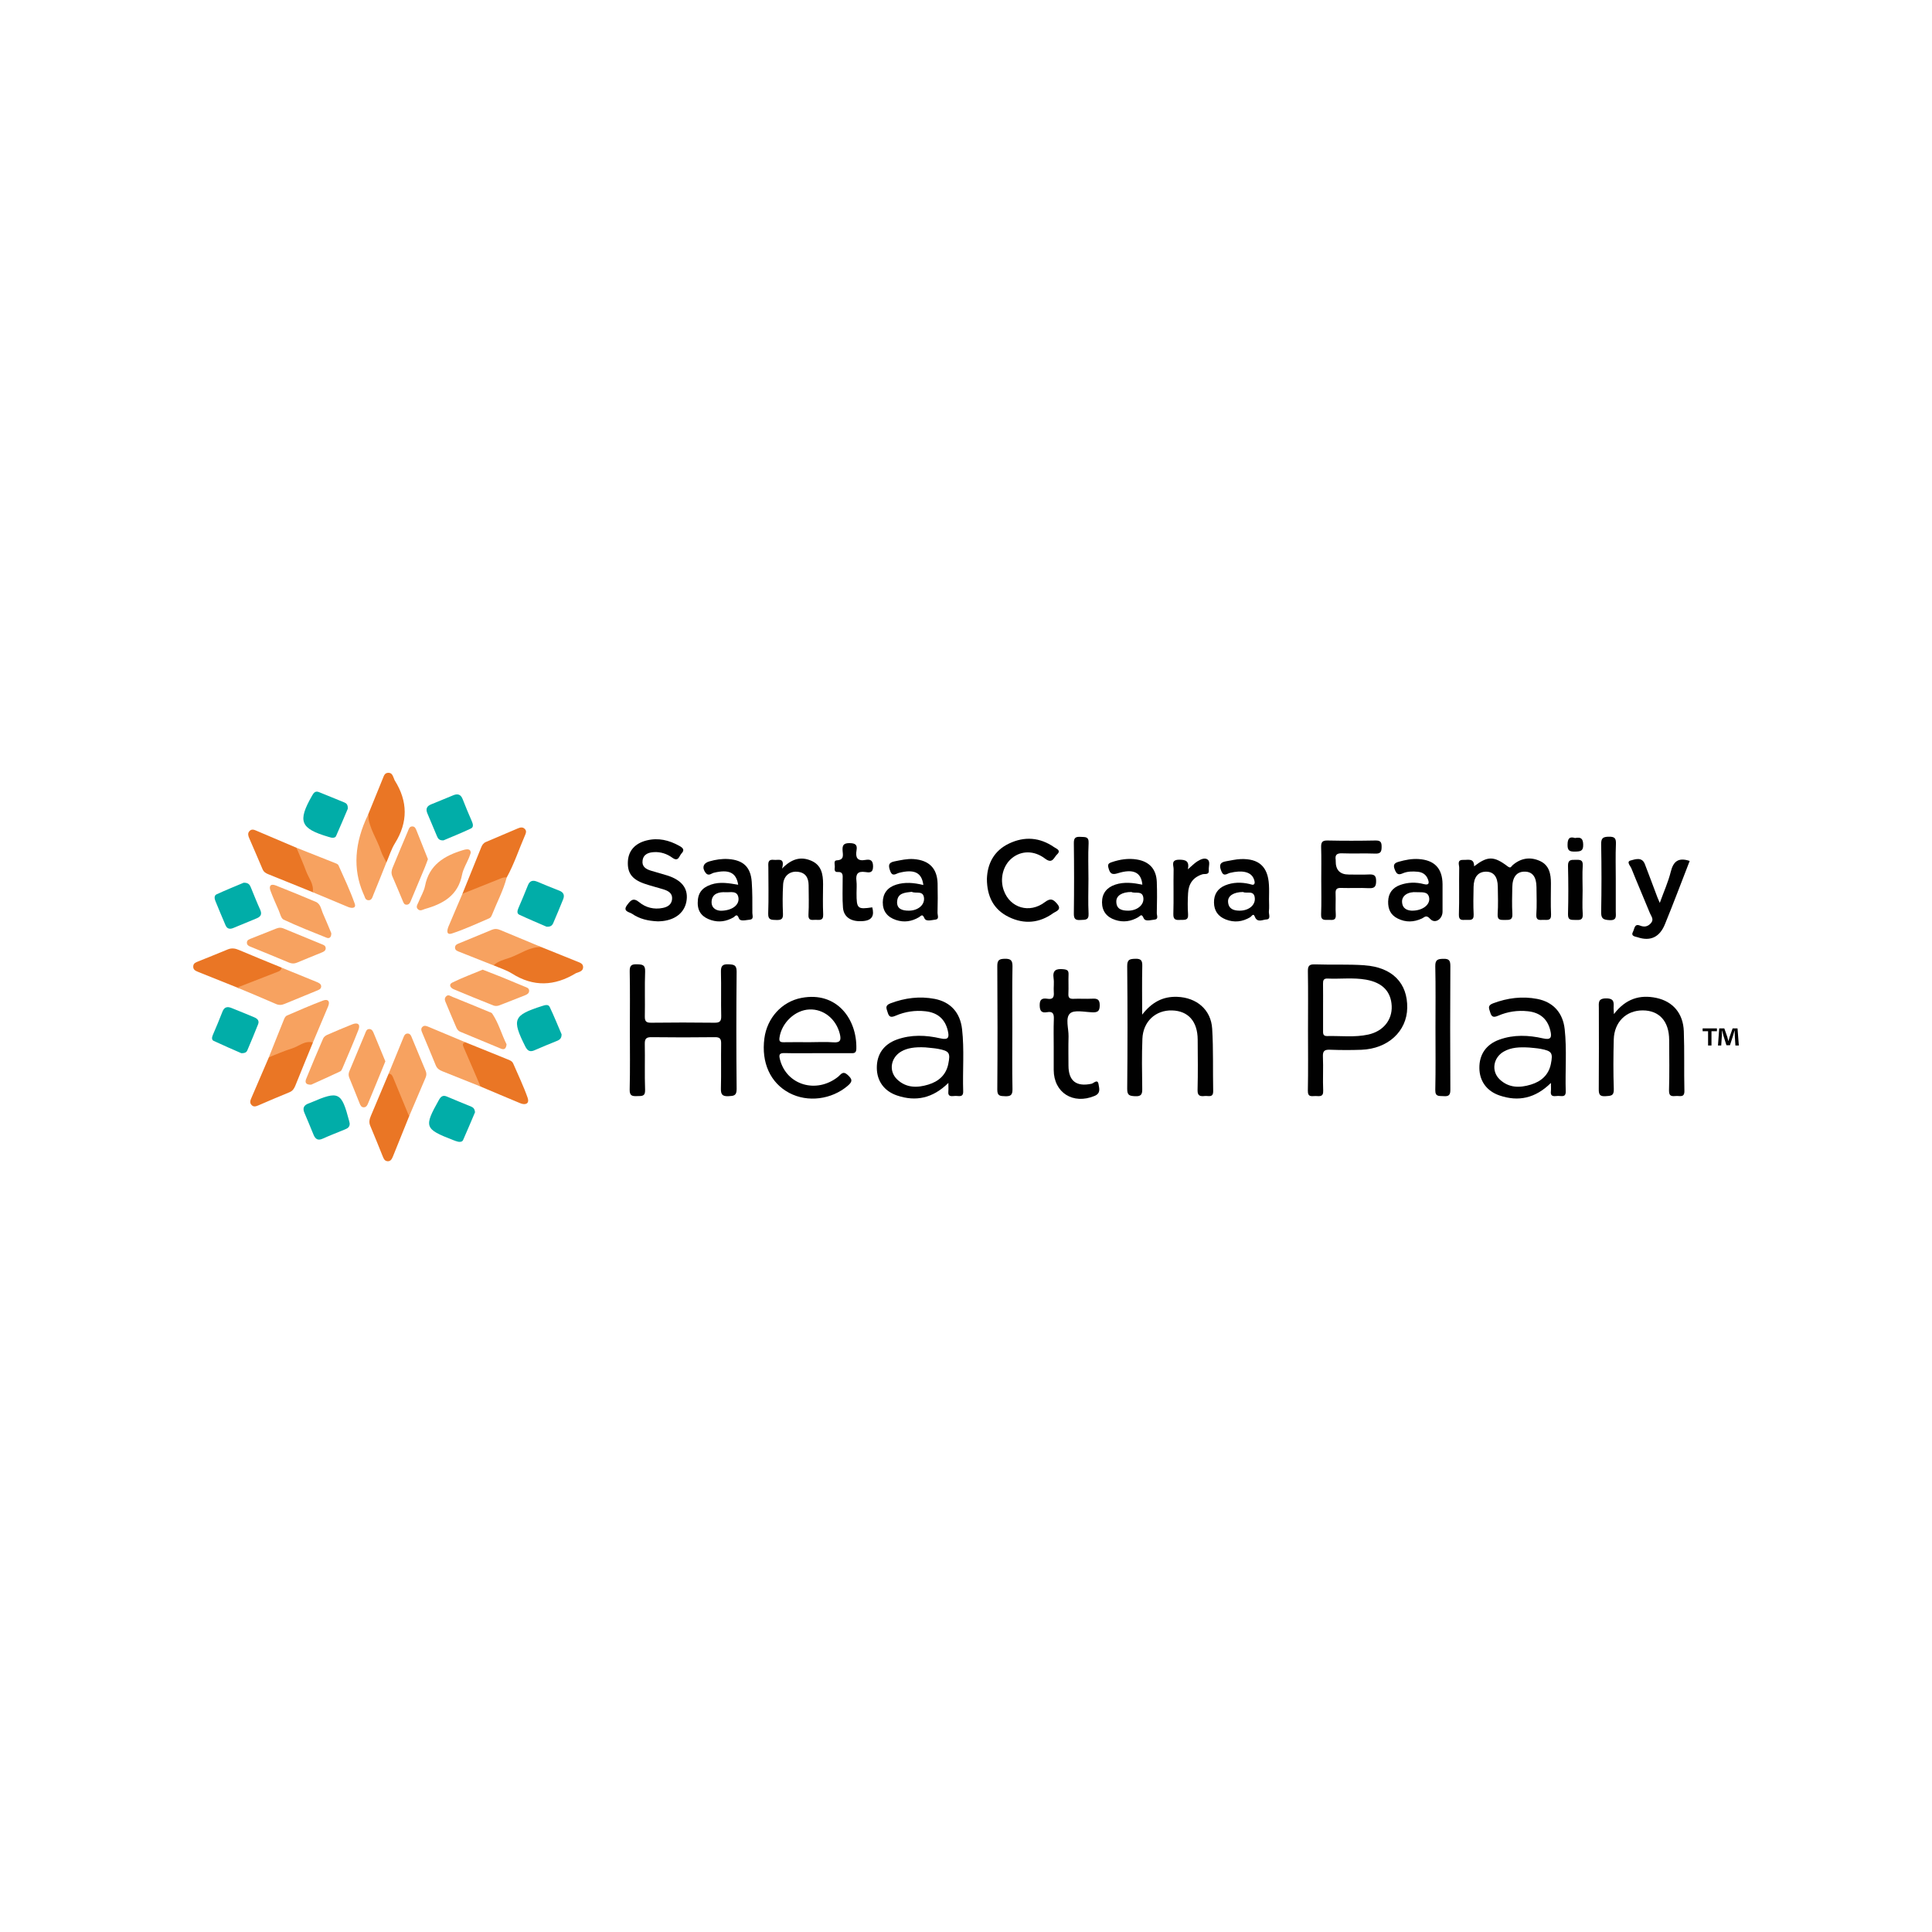 <svg width="50" height="50" viewBox="0 0 50 50" fill="none" xmlns="http://www.w3.org/2000/svg">
<g clip-path="url(#clip0_434_2233)">
<path d="M11.968 23.13C12.13 22.729 12.292 22.327 12.455 21.926C12.479 21.867 12.511 21.817 12.576 21.79C12.853 21.674 13.129 21.553 13.406 21.437C13.465 21.412 13.529 21.398 13.582 21.453C13.629 21.5 13.616 21.552 13.592 21.606C13.432 21.973 13.309 22.357 13.113 22.71C12.792 22.893 12.443 23.015 12.099 23.148C12.055 23.164 12.008 23.171 11.968 23.13Z" fill="#EA7625"/>
<path d="M8.099 26.98C7.947 27.351 7.793 27.723 7.644 28.095C7.613 28.171 7.576 28.232 7.494 28.266C7.224 28.376 6.955 28.491 6.687 28.607C6.625 28.633 6.566 28.655 6.512 28.599C6.459 28.545 6.475 28.484 6.502 28.424C6.654 28.07 6.807 27.715 6.959 27.361C7.264 27.142 7.623 27.043 7.968 26.912C8.016 26.894 8.098 26.874 8.099 26.979L8.099 26.98Z" fill="#EA7625"/>
<path d="M6.14 25.558C5.803 25.423 5.465 25.289 5.129 25.153C5.064 25.127 4.994 25.098 5.001 25.006C5.006 24.927 5.067 24.907 5.126 24.883C5.383 24.779 5.639 24.677 5.894 24.571C5.998 24.528 6.09 24.544 6.19 24.588C6.553 24.743 6.92 24.89 7.285 25.04C7.343 25.119 7.282 25.166 7.228 25.188C6.906 25.322 6.594 25.48 6.254 25.566C6.216 25.575 6.177 25.584 6.141 25.558L6.14 25.558Z" fill="#EA7625"/>
<path d="M10.588 28.89C10.449 29.234 10.311 29.578 10.172 29.922C10.144 29.989 10.113 30.061 10.025 30.052C9.952 30.045 9.927 29.982 9.903 29.921C9.797 29.657 9.69 29.393 9.58 29.131C9.544 29.043 9.562 28.964 9.597 28.881C9.752 28.517 9.904 28.152 10.057 27.788C10.133 27.735 10.181 27.787 10.207 27.842C10.356 28.153 10.494 28.469 10.598 28.797C10.607 28.827 10.599 28.86 10.588 28.889V28.89Z" fill="#EA7625"/>
<path d="M9.525 21.086C9.653 20.772 9.78 20.458 9.908 20.145C9.935 20.08 9.952 20.005 10.043 20C10.15 19.995 10.165 20.082 10.197 20.152C10.204 20.167 10.207 20.183 10.215 20.196C10.556 20.738 10.562 21.276 10.221 21.824C10.126 21.976 10.073 22.154 10.001 22.32C9.993 22.32 9.98 22.324 9.978 22.321C9.743 21.94 9.501 21.561 9.526 21.086H9.525Z" fill="#EA7625"/>
<path d="M14.011 24.511C14.319 24.634 14.626 24.759 14.934 24.883C15.006 24.913 15.095 24.936 15.091 25.034C15.088 25.131 14.999 25.151 14.925 25.179C14.918 25.182 14.909 25.183 14.903 25.187C14.353 25.522 13.805 25.547 13.248 25.194C13.103 25.103 12.932 25.052 12.773 24.983C12.769 24.865 12.873 24.856 12.946 24.821C13.182 24.708 13.431 24.625 13.668 24.516C13.784 24.464 13.896 24.467 14.011 24.511H14.011Z" fill="#EA7625"/>
<path d="M12.057 26.979C12.415 27.124 12.774 27.268 13.132 27.414C13.19 27.437 13.253 27.459 13.281 27.522C13.409 27.818 13.55 28.11 13.656 28.413C13.707 28.562 13.6 28.608 13.463 28.551C13.12 28.409 12.78 28.264 12.438 28.12C12.27 28.014 12.242 27.825 12.166 27.665C12.082 27.488 12.008 27.307 11.95 27.12C11.925 27.041 11.904 26.938 12.057 26.979Z" fill="#EA7625"/>
<path d="M8.094 23.09C7.713 22.936 7.332 22.781 6.951 22.628C6.882 22.601 6.826 22.569 6.795 22.495C6.682 22.226 6.564 21.958 6.449 21.69C6.423 21.631 6.405 21.567 6.453 21.512C6.512 21.443 6.581 21.475 6.648 21.504C6.99 21.65 7.331 21.795 7.673 21.94C7.927 22.252 8.023 22.637 8.158 23.003C8.171 23.039 8.174 23.104 8.094 23.09Z" fill="#EA7625"/>
<path d="M10.588 28.89C10.45 28.555 10.312 28.221 10.174 27.887C10.152 27.835 10.127 27.785 10.057 27.788C10.182 27.483 10.307 27.178 10.432 26.872C10.456 26.813 10.474 26.746 10.554 26.748C10.622 26.75 10.641 26.812 10.661 26.861C10.78 27.144 10.895 27.429 11.015 27.712C11.042 27.776 11.04 27.831 11.013 27.892C10.871 28.224 10.729 28.557 10.588 28.89H10.588Z" fill="#F7A260"/>
<path d="M12.057 26.979C11.96 26.989 11.97 27.038 12.001 27.108C12.149 27.445 12.292 27.783 12.437 28.12C12.108 27.988 11.777 27.857 11.448 27.724C11.373 27.694 11.312 27.655 11.278 27.572C11.167 27.294 11.047 27.019 10.933 26.742C10.909 26.685 10.877 26.619 10.94 26.569C10.988 26.529 11.045 26.556 11.097 26.577C11.416 26.711 11.737 26.845 12.056 26.979L12.057 26.979Z" fill="#F7A260"/>
<path d="M8.094 23.09C8.128 22.881 7.989 22.726 7.923 22.549C7.847 22.343 7.757 22.143 7.673 21.94C8.003 22.07 8.332 22.2 8.661 22.331C8.697 22.345 8.746 22.363 8.759 22.392C8.906 22.722 9.062 23.049 9.181 23.389C9.224 23.513 9.099 23.51 9.008 23.472C8.703 23.345 8.399 23.218 8.094 23.09Z" fill="#F7A260"/>
<path d="M14.011 24.511C13.705 24.498 13.465 24.691 13.194 24.785C13.05 24.835 12.891 24.871 12.773 24.984C12.479 24.868 12.185 24.753 11.892 24.635C11.842 24.615 11.78 24.598 11.776 24.53C11.772 24.449 11.841 24.43 11.899 24.406C12.177 24.291 12.456 24.177 12.734 24.061C12.805 24.032 12.869 24.036 12.94 24.066C13.296 24.216 13.654 24.363 14.011 24.511V24.511Z" fill="#F7A260"/>
<path d="M9.525 21.086C9.547 21.431 9.757 21.71 9.86 22.027C9.894 22.129 9.953 22.223 10 22.32C9.889 22.598 9.779 22.876 9.665 23.152C9.639 23.214 9.624 23.303 9.533 23.298C9.442 23.294 9.443 23.2 9.41 23.141C9.407 23.135 9.403 23.127 9.4 23.12C9.13 22.492 9.172 21.814 9.525 21.085V21.086Z" fill="#F7A260"/>
<path d="M8.099 26.98C7.887 26.922 7.735 27.079 7.556 27.134C7.352 27.197 7.157 27.285 6.958 27.362C7.089 27.033 7.219 26.703 7.352 26.376C7.366 26.341 7.391 26.298 7.422 26.284C7.734 26.15 8.046 26.012 8.364 25.893C8.487 25.848 8.548 25.911 8.492 26.045C8.361 26.357 8.229 26.669 8.098 26.98L8.099 26.98Z" fill="#F7A260"/>
<path d="M6.14 25.558C6.494 25.42 6.848 25.282 7.202 25.144C7.249 25.125 7.284 25.097 7.285 25.041C7.584 25.163 7.883 25.286 8.183 25.408C8.242 25.432 8.313 25.459 8.312 25.53C8.311 25.601 8.237 25.623 8.178 25.647C7.908 25.758 7.637 25.869 7.367 25.98C7.292 26.012 7.223 26.018 7.141 25.983C6.809 25.837 6.474 25.699 6.14 25.558V25.558Z" fill="#F7A260"/>
<path d="M11.968 23.13C12.282 23.005 12.596 22.881 12.909 22.755C12.975 22.728 13.038 22.695 13.113 22.71C13.026 23.047 12.86 23.353 12.733 23.675C12.72 23.71 12.694 23.752 12.663 23.765C12.343 23.902 12.027 24.05 11.697 24.158C11.541 24.209 11.57 24.068 11.607 23.978C11.725 23.695 11.848 23.413 11.968 23.131V23.13Z" fill="#F7A260"/>
<path d="M9.973 27.468C9.889 27.673 9.808 27.87 9.728 28.066C9.662 28.226 9.595 28.387 9.529 28.547C9.508 28.599 9.483 28.654 9.419 28.657C9.352 28.661 9.326 28.605 9.306 28.553C9.217 28.334 9.132 28.113 9.041 27.895C9.014 27.831 9.018 27.777 9.045 27.715C9.18 27.396 9.31 27.075 9.446 26.755C9.469 26.702 9.483 26.623 9.568 26.632C9.631 26.639 9.654 26.695 9.675 26.747C9.774 26.987 9.874 27.226 9.973 27.467V27.468Z" fill="#F7A260"/>
<path d="M12.493 25.095C12.663 25.161 12.824 25.223 12.985 25.288C13.182 25.368 13.38 25.45 13.576 25.533C13.625 25.554 13.689 25.567 13.694 25.634C13.697 25.697 13.653 25.732 13.597 25.754C13.369 25.843 13.142 25.936 12.913 26.022C12.872 26.037 12.814 26.039 12.773 26.023C12.428 25.886 12.084 25.746 11.742 25.602C11.656 25.566 11.603 25.479 11.707 25.428C11.962 25.303 12.229 25.204 12.493 25.094L12.493 25.095Z" fill="#F7A260"/>
<path d="M8.43 24.542C8.425 24.61 8.373 24.632 8.321 24.653C8.109 24.74 7.895 24.825 7.684 24.914C7.612 24.944 7.549 24.94 7.478 24.911C7.157 24.776 6.833 24.644 6.511 24.512C6.451 24.488 6.384 24.467 6.39 24.388C6.394 24.322 6.459 24.306 6.509 24.285C6.722 24.199 6.936 24.117 7.149 24.031C7.211 24.006 7.266 24 7.331 24.026C7.66 24.163 7.991 24.296 8.32 24.433C8.37 24.453 8.429 24.47 8.429 24.542H8.43Z" fill="#F7A260"/>
<path d="M8.574 24.152C8.576 24.262 8.52 24.296 8.452 24.268C8.078 24.119 7.704 23.97 7.34 23.8C7.273 23.769 7.249 23.642 7.211 23.556C7.138 23.39 7.064 23.225 7.001 23.055C6.954 22.929 7.004 22.863 7.138 22.916C7.484 23.052 7.827 23.193 8.169 23.338C8.301 23.394 8.311 23.538 8.362 23.65C8.439 23.822 8.509 23.997 8.574 24.151V24.152Z" fill="#F7A260"/>
<path d="M12.184 22.068C12.168 22.112 12.154 22.158 12.136 22.201C12.075 22.347 11.987 22.487 11.958 22.638C11.855 23.172 11.472 23.39 11.001 23.523C10.941 23.54 10.883 23.586 10.823 23.537C10.747 23.474 10.808 23.406 10.832 23.344C10.886 23.205 10.972 23.072 11 22.928C11.106 22.38 11.499 22.147 11.982 22.001C12.116 21.96 12.179 21.978 12.183 22.068H12.184Z" fill="#F7A260"/>
<path d="M13.11 27.027C13.098 27.135 13.056 27.177 12.964 27.139C12.614 26.993 12.263 26.846 11.912 26.702C11.845 26.674 11.82 26.618 11.796 26.56C11.712 26.364 11.628 26.168 11.547 25.971C11.524 25.915 11.487 25.855 11.538 25.794C11.597 25.723 11.658 25.779 11.71 25.799C12.026 25.925 12.34 26.056 12.654 26.186C12.684 26.198 12.722 26.207 12.738 26.23C12.906 26.48 12.983 26.773 13.11 27.027Z" fill="#F7A260"/>
<path d="M8.057 28.071C7.91 28.078 7.888 28.009 7.924 27.921C8.066 27.57 8.213 27.223 8.363 26.876C8.38 26.838 8.424 26.801 8.464 26.784C8.681 26.688 8.899 26.596 9.119 26.509C9.255 26.455 9.333 26.506 9.277 26.65C9.146 26.987 9.001 27.319 8.86 27.652C8.848 27.681 8.831 27.716 8.806 27.727C8.55 27.848 8.291 27.964 8.057 28.07L8.057 28.071Z" fill="#F7A260"/>
<path d="M11.075 22.235C11.043 22.32 11.02 22.387 10.993 22.452C10.875 22.735 10.757 23.019 10.637 23.302C10.616 23.352 10.598 23.408 10.53 23.413C10.457 23.419 10.443 23.361 10.421 23.31C10.333 23.099 10.245 22.888 10.154 22.679C10.12 22.599 10.131 22.525 10.163 22.451C10.293 22.138 10.422 21.825 10.555 21.514C10.579 21.459 10.592 21.384 10.676 21.388C10.742 21.391 10.761 21.449 10.782 21.5C10.881 21.748 10.98 21.996 11.075 22.235Z" fill="#F7A260"/>
<path d="M6.244 27.256C6.03 27.162 5.777 27.054 5.528 26.937C5.476 26.912 5.481 26.847 5.507 26.788C5.594 26.586 5.679 26.383 5.759 26.177C5.805 26.06 5.885 26.045 5.987 26.085C6.185 26.163 6.382 26.245 6.578 26.327C6.658 26.36 6.718 26.413 6.679 26.509C6.589 26.735 6.496 26.961 6.4 27.185C6.382 27.228 6.343 27.26 6.244 27.256Z" fill="#01ADA8"/>
<path d="M14.534 26.768C14.535 26.886 14.471 26.915 14.403 26.943C14.213 27.021 14.022 27.096 13.835 27.18C13.711 27.236 13.648 27.19 13.593 27.08C13.241 26.377 13.283 26.274 14.031 26.035C14.101 26.013 14.188 25.983 14.225 26.058C14.34 26.299 14.439 26.547 14.534 26.768H14.534Z" fill="#01ADA8"/>
<path d="M8.999 20.935C8.909 21.146 8.806 21.393 8.697 21.637C8.677 21.681 8.62 21.688 8.57 21.677C8.547 21.672 8.524 21.665 8.501 21.658C7.771 21.442 7.697 21.258 8.074 20.596C8.116 20.522 8.157 20.459 8.258 20.501C8.477 20.591 8.698 20.678 8.916 20.769C8.969 20.791 9.008 20.831 9 20.935L8.999 20.935Z" fill="#01ADA8"/>
<path d="M9.05 29.074C9.054 29.175 8.988 29.204 8.921 29.232C8.732 29.311 8.54 29.383 8.353 29.468C8.227 29.526 8.161 29.479 8.114 29.366C8.037 29.177 7.959 28.988 7.878 28.799C7.827 28.68 7.862 28.603 7.982 28.559C8.004 28.55 8.027 28.543 8.049 28.533C8.768 28.223 8.837 28.256 9.037 29.015C9.043 29.038 9.047 29.061 9.05 29.074Z" fill="#01ADA8"/>
<path d="M12.294 28.784C12.196 29.015 12.093 29.261 11.984 29.506C11.963 29.552 11.905 29.557 11.857 29.548C11.811 29.538 11.767 29.52 11.723 29.503C10.986 29.218 10.968 29.164 11.357 28.47C11.406 28.382 11.459 28.333 11.564 28.378C11.775 28.468 11.987 28.554 12.199 28.641C12.255 28.664 12.286 28.706 12.294 28.784Z" fill="#01ADA8"/>
<path d="M6.306 22.845C6.438 22.841 6.467 22.906 6.495 22.974C6.573 23.163 6.647 23.353 6.732 23.54C6.782 23.65 6.757 23.719 6.646 23.765C6.442 23.848 6.239 23.935 6.034 24.018C5.949 24.053 5.877 24.039 5.838 23.948C5.748 23.738 5.66 23.528 5.574 23.317C5.549 23.256 5.539 23.176 5.603 23.146C5.846 23.034 6.095 22.934 6.305 22.845H6.306Z" fill="#01ADA8"/>
<path d="M11.478 21.748C11.367 21.756 11.334 21.7 11.309 21.641C11.225 21.446 11.146 21.248 11.062 21.054C11.011 20.935 11.044 20.861 11.164 20.814C11.355 20.739 11.544 20.656 11.734 20.58C11.848 20.534 11.928 20.56 11.975 20.685C12.048 20.876 12.129 21.064 12.21 21.252C12.241 21.323 12.263 21.406 12.188 21.441C11.946 21.556 11.697 21.655 11.479 21.748L11.478 21.748Z" fill="#01ADA8"/>
<path d="M14.145 23.983C13.928 23.888 13.68 23.786 13.438 23.672C13.37 23.64 13.39 23.565 13.416 23.503C13.499 23.307 13.584 23.113 13.661 22.915C13.71 22.787 13.794 22.773 13.906 22.819C14.095 22.896 14.284 22.978 14.475 23.05C14.591 23.095 14.615 23.173 14.574 23.274C14.493 23.479 14.406 23.681 14.32 23.884C14.294 23.947 14.252 23.991 14.145 23.982L14.145 23.983Z" fill="#01ADA8"/>
<path d="M44.434 26.615V26.688H44.293V27.057H44.205V26.688H44.064V26.615H44.435H44.434ZM44.912 27.057L44.896 26.797C44.895 26.763 44.895 26.72 44.893 26.673H44.888C44.877 26.712 44.864 26.764 44.851 26.805L44.771 27.051H44.68L44.601 26.799C44.593 26.765 44.58 26.713 44.57 26.674H44.565C44.565 26.715 44.563 26.757 44.562 26.797L44.545 27.057H44.461L44.493 26.615H44.625L44.701 26.831C44.711 26.865 44.719 26.898 44.73 26.943H44.732C44.743 26.903 44.753 26.865 44.763 26.833L44.84 26.615H44.967L45.001 27.057H44.913L44.912 27.057Z" fill="black"/>
<path d="M24.898 26.633C24.849 26.207 24.602 25.931 24.189 25.851C23.8 25.777 23.42 25.825 23.046 25.966C22.892 26.025 22.943 26.1 22.973 26.202C23.01 26.331 23.067 26.334 23.18 26.286C23.424 26.181 23.681 26.142 23.947 26.171C24.267 26.205 24.458 26.375 24.529 26.672C24.571 26.847 24.547 26.92 24.338 26.873C23.963 26.787 23.583 26.771 23.213 26.903C22.867 27.027 22.688 27.29 22.692 27.641C22.695 27.974 22.879 28.238 23.218 28.352C23.701 28.514 24.137 28.426 24.544 28.026C24.544 28.132 24.549 28.187 24.543 28.24C24.525 28.407 24.646 28.363 24.731 28.362C24.815 28.36 24.932 28.409 24.927 28.242C24.91 27.706 24.959 27.167 24.898 26.632V26.633ZM24.541 27.538C24.483 27.822 24.29 27.989 24.022 28.07C23.735 28.157 23.453 28.157 23.22 27.937C22.993 27.723 23.048 27.373 23.323 27.213C23.479 27.123 23.673 27.092 23.947 27.106C24.057 27.119 24.168 27.124 24.277 27.144C24.568 27.2 24.601 27.246 24.541 27.537V27.538Z" fill="#010101"/>
<path d="M26.199 26.601C26.199 26.071 26.193 25.541 26.203 25.012C26.205 24.855 26.159 24.809 26.002 24.813C25.862 24.816 25.81 24.846 25.81 24.997C25.817 26.064 25.818 27.131 25.81 28.199C25.808 28.366 25.885 28.366 26.011 28.37C26.15 28.375 26.205 28.345 26.203 28.19C26.192 27.66 26.199 27.131 26.199 26.602V26.601Z" fill="#010101"/>
<path d="M28.265 26.199C28.401 26.203 28.46 26.176 28.461 26.02C28.462 25.857 28.392 25.839 28.261 25.846C28.102 25.854 27.943 25.842 27.785 25.849C27.682 25.854 27.644 25.823 27.65 25.717C27.658 25.552 27.647 25.385 27.654 25.219C27.658 25.115 27.619 25.093 27.517 25.083C27.328 25.065 27.236 25.111 27.267 25.321C27.284 25.437 27.263 25.558 27.272 25.676C27.282 25.802 27.254 25.872 27.109 25.848C26.981 25.828 26.904 25.852 26.907 26.017C26.909 26.168 26.959 26.221 27.1 26.195C27.263 26.166 27.278 26.255 27.273 26.385C27.264 26.622 27.27 26.86 27.27 27.097C27.27 27.295 27.27 27.492 27.27 27.69C27.272 28.281 27.774 28.593 28.328 28.362C28.495 28.292 28.446 28.164 28.431 28.064C28.409 27.912 28.304 28.035 28.251 28.047C27.857 28.131 27.654 27.978 27.652 27.58C27.651 27.327 27.647 27.074 27.654 26.821C27.658 26.617 27.565 26.347 27.692 26.228C27.799 26.128 28.068 26.192 28.265 26.198L28.265 26.199Z" fill="#010101"/>
<path d="M27.359 23.391C27.263 23.282 27.197 23.229 27.043 23.346C26.643 23.651 26.14 23.497 25.978 23.045C25.869 22.743 25.958 22.394 26.192 22.206C26.431 22.013 26.761 22.003 27.048 22.222C27.24 22.368 27.274 22.19 27.355 22.114C27.473 22.004 27.337 21.965 27.281 21.925C26.911 21.669 26.513 21.639 26.111 21.832C25.725 22.017 25.554 22.35 25.541 22.744C25.542 23.203 25.716 23.542 26.11 23.733C26.504 23.925 26.897 23.891 27.255 23.634C27.321 23.587 27.494 23.546 27.358 23.391H27.359Z" fill="#010101"/>
<path d="M30.366 23.653C30.361 23.808 30.434 23.814 30.549 23.807C30.651 23.802 30.759 23.831 30.747 23.661C30.734 23.481 30.737 23.299 30.747 23.118C30.759 22.876 30.874 22.704 31.117 22.627C31.179 22.607 31.296 22.653 31.284 22.518C31.275 22.426 31.328 22.305 31.256 22.247C31.182 22.187 31.07 22.241 30.99 22.29C30.912 22.338 30.846 22.409 30.743 22.497C30.784 22.288 30.692 22.247 30.513 22.249C30.294 22.252 30.375 22.4 30.373 22.496C30.365 22.881 30.378 23.268 30.366 23.654V23.653Z" fill="#010101"/>
<path d="M27.791 23.644C27.789 23.784 27.835 23.819 27.966 23.809C28.079 23.801 28.181 23.823 28.172 23.646C28.157 23.347 28.169 23.046 28.169 22.746C28.169 22.438 28.157 22.129 28.173 21.822C28.182 21.642 28.082 21.666 27.968 21.658C27.843 21.651 27.789 21.675 27.791 21.82C27.799 22.428 27.799 23.037 27.791 23.645V23.644Z" fill="#010101"/>
<path d="M19.455 22.822C19.427 22.437 19.234 22.259 18.85 22.232C18.681 22.221 18.517 22.247 18.357 22.293C18.196 22.339 18.162 22.461 18.263 22.591C18.336 22.684 18.409 22.603 18.474 22.587C18.862 22.493 19.054 22.579 19.104 22.897C18.868 22.858 18.634 22.813 18.401 22.893C18.161 22.976 18.056 23.119 18.057 23.369C18.057 23.611 18.189 23.744 18.409 23.814C18.612 23.877 18.799 23.845 18.98 23.743C19.027 23.716 19.07 23.625 19.123 23.766C19.158 23.858 19.31 23.808 19.406 23.801C19.514 23.792 19.471 23.69 19.471 23.628C19.471 23.36 19.474 23.09 19.455 22.823L19.455 22.822ZM18.663 23.57C18.56 23.57 18.407 23.519 18.416 23.332C18.426 23.122 18.611 23.08 18.782 23.091C18.903 23.099 19.089 23.036 19.112 23.244C19.131 23.422 18.95 23.564 18.663 23.57Z" fill="#010101"/>
<path d="M22.394 22.568C22.491 22.583 22.594 22.599 22.595 22.428C22.596 22.267 22.528 22.231 22.397 22.255C22.182 22.294 22.136 22.187 22.167 22.006C22.193 21.859 22.133 21.822 21.986 21.82C21.829 21.819 21.797 21.878 21.806 22.016C21.813 22.124 21.854 22.256 21.656 22.265C21.563 22.27 21.612 22.383 21.604 22.447C21.597 22.501 21.593 22.572 21.674 22.567C21.829 22.558 21.808 22.662 21.808 22.756C21.81 23.001 21.796 23.247 21.816 23.49C21.837 23.746 22.042 23.865 22.342 23.837C22.579 23.816 22.628 23.686 22.574 23.482C22.19 23.539 22.167 23.518 22.167 23.109C22.167 23.006 22.177 22.902 22.165 22.801C22.142 22.619 22.199 22.54 22.393 22.568L22.394 22.568Z" fill="#010101"/>
<path d="M19.064 25.146C19.065 24.971 18.992 24.963 18.855 24.956C18.69 24.947 18.654 25.007 18.658 25.159C18.668 25.538 18.656 25.918 18.665 26.297C18.668 26.433 18.624 26.469 18.491 26.468C17.944 26.461 17.395 26.461 16.848 26.468C16.721 26.469 16.686 26.429 16.688 26.305C16.696 25.918 16.681 25.53 16.696 25.143C16.703 24.965 16.621 24.96 16.485 24.956C16.342 24.951 16.294 24.987 16.297 25.139C16.307 25.645 16.301 26.151 16.301 26.657C16.301 27.171 16.309 27.685 16.296 28.199C16.292 28.367 16.368 28.371 16.493 28.367C16.608 28.363 16.702 28.381 16.695 28.203C16.68 27.808 16.695 27.413 16.687 27.017C16.685 26.885 16.722 26.84 16.86 26.842C17.407 26.849 17.956 26.849 18.503 26.842C18.633 26.84 18.665 26.888 18.663 27.008C18.657 27.395 18.667 27.782 18.657 28.17C18.653 28.323 18.694 28.378 18.855 28.369C18.991 28.362 19.065 28.358 19.064 28.182C19.054 27.17 19.054 26.157 19.064 25.145V25.146Z" fill="#010101"/>
<path d="M17.018 23.845C17.057 23.843 17.105 23.843 17.152 23.837C17.508 23.795 17.735 23.592 17.771 23.286C17.806 22.988 17.642 22.778 17.278 22.66C17.135 22.614 16.989 22.577 16.846 22.533C16.716 22.493 16.607 22.428 16.63 22.269C16.653 22.101 16.791 22.06 16.928 22.053C17.098 22.043 17.261 22.097 17.397 22.196C17.56 22.315 17.574 22.154 17.638 22.087C17.73 21.992 17.668 21.939 17.581 21.891C17.316 21.744 17.039 21.675 16.736 21.75C16.439 21.824 16.267 22.012 16.25 22.286C16.232 22.584 16.349 22.753 16.667 22.866C16.838 22.926 17.016 22.968 17.189 23.023C17.309 23.062 17.409 23.128 17.393 23.274C17.379 23.415 17.27 23.475 17.149 23.498C16.927 23.543 16.712 23.489 16.544 23.35C16.382 23.215 16.314 23.312 16.231 23.421C16.103 23.589 16.29 23.602 16.359 23.649C16.551 23.783 16.776 23.834 17.017 23.844L17.018 23.845Z" fill="#010101"/>
<path d="M23.188 23.809C23.399 23.879 23.596 23.848 23.782 23.738C23.843 23.701 23.869 23.639 23.924 23.764C23.966 23.86 24.111 23.809 24.207 23.8C24.315 23.789 24.262 23.686 24.263 23.627C24.27 23.374 24.27 23.121 24.265 22.868C24.256 22.473 24.045 22.262 23.646 22.233C23.477 22.221 23.315 22.26 23.151 22.292C22.98 22.325 22.991 22.413 23.04 22.545C23.097 22.7 23.189 22.609 23.267 22.589C23.658 22.489 23.856 22.578 23.896 22.904C23.645 22.843 23.419 22.824 23.192 22.895C22.967 22.966 22.849 23.123 22.846 23.351C22.844 23.581 22.965 23.735 23.188 23.809ZM23.218 23.329C23.232 23.11 23.418 23.101 23.596 23.08C23.698 23.135 23.898 23.033 23.914 23.246C23.927 23.43 23.746 23.568 23.522 23.568C23.36 23.568 23.204 23.531 23.217 23.329H23.218Z" fill="#010101"/>
<path d="M20.084 23.809C20.207 23.813 20.271 23.796 20.263 23.648C20.252 23.396 20.252 23.141 20.267 22.889C20.28 22.675 20.43 22.547 20.626 22.56C20.843 22.575 20.926 22.71 20.927 22.911C20.928 23.164 20.938 23.418 20.923 23.67C20.913 23.83 21.007 23.808 21.101 23.805C21.198 23.803 21.312 23.841 21.304 23.665C21.292 23.405 21.299 23.143 21.301 22.882C21.302 22.625 21.26 22.386 20.989 22.273C20.728 22.164 20.493 22.218 20.239 22.479C20.322 22.181 20.14 22.267 20.027 22.253C19.856 22.233 19.885 22.354 19.885 22.454C19.885 22.849 19.895 23.245 19.881 23.64C19.875 23.812 19.962 23.805 20.083 23.809L20.084 23.809Z" fill="#010101"/>
<path d="M20.744 25.825C20.23 25.922 19.851 26.348 19.782 26.873C19.699 27.503 19.938 28.026 20.426 28.285C20.904 28.538 21.521 28.456 21.938 28.101C22.072 27.987 22.059 27.931 21.938 27.819C21.81 27.702 21.762 27.809 21.69 27.867C21.128 28.314 20.357 28.083 20.186 27.422C20.154 27.298 20.165 27.25 20.307 27.254C20.593 27.262 20.879 27.256 21.165 27.256C21.444 27.256 21.722 27.256 22 27.256C22.078 27.256 22.158 27.273 22.162 27.146C22.183 26.375 21.657 25.652 20.745 25.825H20.744ZM21.566 26.975C21.361 26.959 21.153 26.972 20.947 26.972C20.724 26.972 20.502 26.968 20.28 26.973C20.183 26.975 20.159 26.943 20.174 26.848C20.23 26.468 20.577 26.14 20.946 26.125C21.315 26.109 21.638 26.371 21.734 26.755C21.77 26.904 21.761 26.991 21.566 26.975H21.566Z" fill="#010101"/>
<path d="M29.598 23.762C29.639 23.86 29.784 23.807 29.879 23.8C29.991 23.791 29.936 23.688 29.938 23.63C29.944 23.362 29.948 23.093 29.938 22.825C29.926 22.495 29.747 22.297 29.423 22.244C29.2 22.207 28.983 22.241 28.769 22.314C28.685 22.343 28.662 22.371 28.688 22.465C28.726 22.603 28.77 22.649 28.927 22.6C29.329 22.474 29.537 22.576 29.564 22.895C29.329 22.848 29.095 22.817 28.863 22.894C28.641 22.968 28.52 23.123 28.52 23.352C28.521 23.578 28.638 23.735 28.863 23.808C29.073 23.877 29.269 23.846 29.456 23.738C29.513 23.704 29.543 23.633 29.597 23.761L29.598 23.762ZM28.89 23.329C28.89 23.178 29.041 23.084 29.281 23.085C29.375 23.134 29.575 23.035 29.591 23.247C29.605 23.428 29.42 23.568 29.197 23.568C29.035 23.568 28.89 23.532 28.89 23.329Z" fill="#010101"/>
<path d="M40.494 26.634C40.448 26.21 40.195 25.931 39.784 25.852C39.395 25.777 39.014 25.826 38.641 25.966C38.487 26.024 38.537 26.099 38.567 26.202C38.604 26.33 38.661 26.334 38.774 26.286C39.017 26.181 39.275 26.142 39.541 26.171C39.861 26.205 40.052 26.375 40.123 26.672C40.164 26.846 40.141 26.921 39.933 26.873C39.558 26.788 39.177 26.772 38.808 26.904C38.461 27.027 38.282 27.29 38.286 27.641C38.289 27.974 38.473 28.238 38.812 28.352C39.294 28.515 39.732 28.427 40.138 28.026C40.138 28.132 40.143 28.187 40.137 28.24C40.118 28.406 40.24 28.364 40.325 28.362C40.408 28.36 40.526 28.41 40.521 28.243C40.505 27.706 40.552 27.168 40.494 26.633V26.634ZM40.136 27.538C40.077 27.822 39.885 27.989 39.617 28.07C39.33 28.158 39.048 28.157 38.814 27.937C38.588 27.724 38.642 27.372 38.918 27.214C39.112 27.104 39.324 27.096 39.573 27.11C39.651 27.119 39.763 27.124 39.871 27.144C40.162 27.2 40.195 27.246 40.136 27.537V27.538Z" fill="#010101"/>
<path d="M42.7 23.633C42.733 23.714 42.813 23.795 42.724 23.893C42.644 23.982 42.555 23.998 42.446 23.955C42.295 23.894 42.303 24.038 42.264 24.108C42.196 24.232 42.319 24.236 42.381 24.256C42.708 24.366 42.95 24.258 43.088 23.92C43.308 23.382 43.513 22.836 43.729 22.281C43.436 22.184 43.307 22.291 43.24 22.558C43.175 22.822 43.061 23.073 42.955 23.367C42.922 23.29 42.907 23.258 42.894 23.224C42.785 22.936 42.679 22.648 42.568 22.361C42.492 22.167 42.312 22.241 42.201 22.269C42.081 22.3 42.196 22.412 42.221 22.476C42.376 22.864 42.543 23.246 42.7 23.633H42.7Z" fill="#010101"/>
<path d="M40.958 23.041C40.958 22.828 40.947 22.615 40.961 22.403C40.972 22.239 40.879 22.252 40.77 22.252C40.658 22.251 40.576 22.25 40.58 22.409C40.59 22.825 40.591 23.243 40.58 23.66C40.576 23.828 40.673 23.803 40.776 23.808C40.889 23.812 40.972 23.814 40.961 23.655C40.946 23.452 40.958 23.246 40.958 23.041V23.041Z" fill="#010101"/>
<path d="M43.577 26.688C43.56 26.226 43.296 25.918 42.867 25.826C42.436 25.735 42.071 25.849 41.768 26.245C41.763 26.156 41.76 26.124 41.76 26.093C41.762 25.96 41.792 25.839 41.569 25.838C41.345 25.838 41.378 25.96 41.378 26.092C41.379 26.788 41.382 27.484 41.376 28.18C41.374 28.317 41.395 28.381 41.554 28.369C41.686 28.36 41.772 28.365 41.765 28.184C41.75 27.757 41.753 27.329 41.764 26.902C41.776 26.45 42.085 26.148 42.514 26.149C42.942 26.15 43.196 26.431 43.198 26.914C43.2 27.349 43.207 27.784 43.194 28.219C43.189 28.39 43.285 28.37 43.387 28.364C43.479 28.359 43.596 28.412 43.592 28.23C43.58 27.716 43.596 27.201 43.577 26.688Z" fill="#010101"/>
<path d="M38.45 22.559C38.651 22.554 38.76 22.686 38.763 22.947C38.766 23.184 38.775 23.422 38.759 23.658C38.749 23.825 38.844 23.806 38.95 23.808C39.062 23.809 39.15 23.813 39.14 23.653C39.127 23.424 39.134 23.195 39.138 22.965C39.141 22.694 39.255 22.555 39.463 22.558C39.66 22.56 39.762 22.694 39.764 22.957C39.766 23.195 39.776 23.432 39.76 23.669C39.75 23.828 39.842 23.809 39.938 23.806C40.034 23.803 40.149 23.842 40.141 23.666C40.129 23.398 40.138 23.128 40.138 22.859C40.138 22.619 40.095 22.39 39.851 22.281C39.599 22.168 39.355 22.207 39.143 22.394C39.108 22.424 39.1 22.483 39.02 22.423C38.66 22.149 38.498 22.152 38.15 22.42C38.151 22.199 37.993 22.259 37.871 22.254C37.697 22.248 37.765 22.381 37.764 22.458C37.757 22.861 37.769 23.265 37.756 23.668C37.751 23.826 37.837 23.809 37.934 23.806C38.03 23.802 38.146 23.843 38.138 23.666C38.126 23.43 38.131 23.192 38.136 22.955C38.14 22.701 38.252 22.564 38.449 22.559L38.45 22.559Z" fill="#010101"/>
<path d="M40.763 21.688C40.621 21.644 40.569 21.698 40.568 21.863C40.566 22.02 40.626 22.041 40.761 22.039C40.896 22.036 40.979 22.032 40.973 21.855C40.968 21.703 40.916 21.657 40.762 21.688L40.763 21.688Z" fill="#010101"/>
<path d="M30.466 25.798C30.099 25.785 29.814 25.932 29.559 26.259C29.559 25.801 29.553 25.401 29.562 25.001C29.566 24.857 29.53 24.808 29.379 24.813C29.241 24.818 29.171 24.828 29.172 25.001C29.182 26.061 29.182 27.121 29.172 28.181C29.171 28.349 29.234 28.362 29.375 28.37C29.546 28.38 29.564 28.308 29.561 28.166C29.555 27.739 29.548 27.312 29.565 26.885C29.582 26.437 29.907 26.138 30.332 26.15C30.752 26.161 30.994 26.434 30.996 26.907C30.999 27.342 31.004 27.777 30.993 28.212C30.989 28.372 31.072 28.376 31.184 28.364C31.273 28.355 31.401 28.418 31.397 28.235C31.386 27.697 31.404 27.159 31.371 26.623C31.341 26.127 30.966 25.816 30.465 25.798L30.466 25.798Z" fill="#010101"/>
<path d="M37.535 25.003C37.536 24.86 37.503 24.809 37.352 24.814C37.208 24.817 37.142 24.837 37.145 25.007C37.157 25.536 37.15 26.066 37.15 26.596C37.15 27.134 37.157 27.672 37.145 28.209C37.142 28.392 37.248 28.359 37.357 28.368C37.483 28.378 37.536 28.35 37.535 28.206C37.529 27.138 37.529 26.071 37.535 25.004L37.535 25.003Z" fill="#010101"/>
<path d="M41.648 23.814C41.852 23.825 41.816 23.707 41.816 23.592C41.816 23.308 41.816 23.024 41.816 22.739C41.816 22.439 41.807 22.138 41.82 21.839C41.825 21.693 41.787 21.652 41.638 21.654C41.489 21.656 41.435 21.687 41.438 21.849C41.449 22.433 41.449 23.018 41.438 23.602C41.435 23.77 41.487 23.804 41.649 23.813L41.648 23.814Z" fill="#010101"/>
<path d="M34.391 23.806C34.487 23.809 34.581 23.827 34.57 23.671C34.557 23.49 34.573 23.307 34.565 23.126C34.559 23.011 34.597 22.976 34.711 22.98C34.949 22.988 35.188 22.973 35.426 22.986C35.576 22.993 35.614 22.944 35.614 22.799C35.614 22.655 35.559 22.626 35.432 22.631C35.258 22.64 35.082 22.633 34.907 22.633C34.678 22.633 34.565 22.516 34.568 22.282C34.568 22.273 34.569 22.266 34.568 22.258C34.547 22.128 34.591 22.079 34.732 22.084C35.018 22.095 35.304 22.08 35.59 22.091C35.734 22.097 35.756 22.039 35.756 21.913C35.757 21.79 35.724 21.75 35.596 21.752C35.183 21.76 34.77 21.761 34.357 21.752C34.213 21.748 34.188 21.804 34.191 21.93C34.2 22.207 34.194 22.484 34.194 22.761C34.194 23.062 34.202 23.363 34.19 23.663C34.183 23.837 34.293 23.803 34.392 23.806H34.391Z" fill="#010101"/>
<path d="M32.839 23.585C32.851 23.484 32.842 23.38 32.842 23.277C32.842 23.151 32.848 23.024 32.84 22.898C32.814 22.429 32.58 22.215 32.105 22.233C31.979 22.238 31.855 22.27 31.73 22.29C31.552 22.318 31.553 22.415 31.613 22.556C31.671 22.696 31.759 22.608 31.828 22.591C32.142 22.514 32.367 22.56 32.443 22.733C32.461 22.775 32.481 22.833 32.465 22.868C32.442 22.921 32.382 22.888 32.339 22.878C32.125 22.828 31.912 22.83 31.708 22.913C31.515 22.993 31.415 23.143 31.418 23.358C31.421 23.574 31.526 23.717 31.721 23.795C31.941 23.882 32.154 23.858 32.358 23.736C32.389 23.717 32.435 23.622 32.472 23.718C32.537 23.892 32.677 23.8 32.771 23.796C32.902 23.791 32.83 23.659 32.839 23.585V23.585ZM32.077 23.568C31.918 23.567 31.791 23.517 31.782 23.335C31.775 23.184 31.927 23.086 32.17 23.085C32.263 23.136 32.465 23.022 32.475 23.255C32.483 23.436 32.307 23.57 32.078 23.568H32.077Z" fill="#010101"/>
<path d="M37.333 23.594C37.333 23.476 37.333 23.357 37.333 23.238C37.333 23.12 37.334 23.002 37.333 22.883C37.329 22.473 37.124 22.258 36.713 22.232C36.537 22.221 36.368 22.254 36.199 22.302C36.081 22.335 36.049 22.384 36.096 22.503C36.137 22.605 36.176 22.657 36.295 22.605C36.42 22.549 36.556 22.548 36.692 22.561C36.812 22.573 36.903 22.631 36.949 22.742C36.987 22.833 37 22.921 36.846 22.88C36.642 22.826 36.436 22.832 36.238 22.902C36.041 22.972 35.931 23.113 35.925 23.329C35.92 23.53 35.99 23.682 36.176 23.773C36.383 23.875 36.588 23.867 36.794 23.773C36.868 23.74 36.906 23.663 37.013 23.781C37.136 23.917 37.332 23.789 37.333 23.593L37.333 23.594ZM36.536 23.568C36.426 23.562 36.293 23.522 36.285 23.339C36.279 23.18 36.437 23.07 36.669 23.09C36.786 23.1 36.96 23.056 36.987 23.239C37.013 23.419 36.809 23.572 36.536 23.568Z" fill="#010101"/>
<path d="M35.315 24.981C34.888 24.951 34.459 24.973 34.031 24.958C33.88 24.952 33.845 25 33.848 25.143C33.857 25.649 33.851 26.155 33.851 26.661C33.851 27.183 33.858 27.704 33.847 28.226C33.843 28.404 33.95 28.364 34.046 28.365C34.144 28.366 34.252 28.399 34.244 28.224C34.231 27.932 34.25 27.639 34.237 27.347C34.23 27.194 34.283 27.161 34.425 27.167C34.694 27.177 34.965 27.178 35.234 27.168C35.919 27.142 36.408 26.692 36.419 26.086C36.431 25.444 36.034 25.032 35.315 24.982V24.981ZM35.412 26.774C35.06 26.852 34.7 26.804 34.343 26.813C34.235 26.815 34.24 26.741 34.241 26.667C34.242 26.469 34.241 26.272 34.241 26.074C34.241 25.869 34.243 25.663 34.24 25.457C34.238 25.374 34.255 25.32 34.356 25.325C34.688 25.34 35.022 25.295 35.354 25.354C35.776 25.429 35.999 25.658 36.017 26.035C36.033 26.391 35.804 26.687 35.412 26.774Z" fill="#010101"/>
</g>
<defs>
<clipPath id="clip0_434_2233">
<rect width="40" height="10.053" fill="white" transform="translate(5 20)"/>
</clipPath>
</defs>
</svg>
